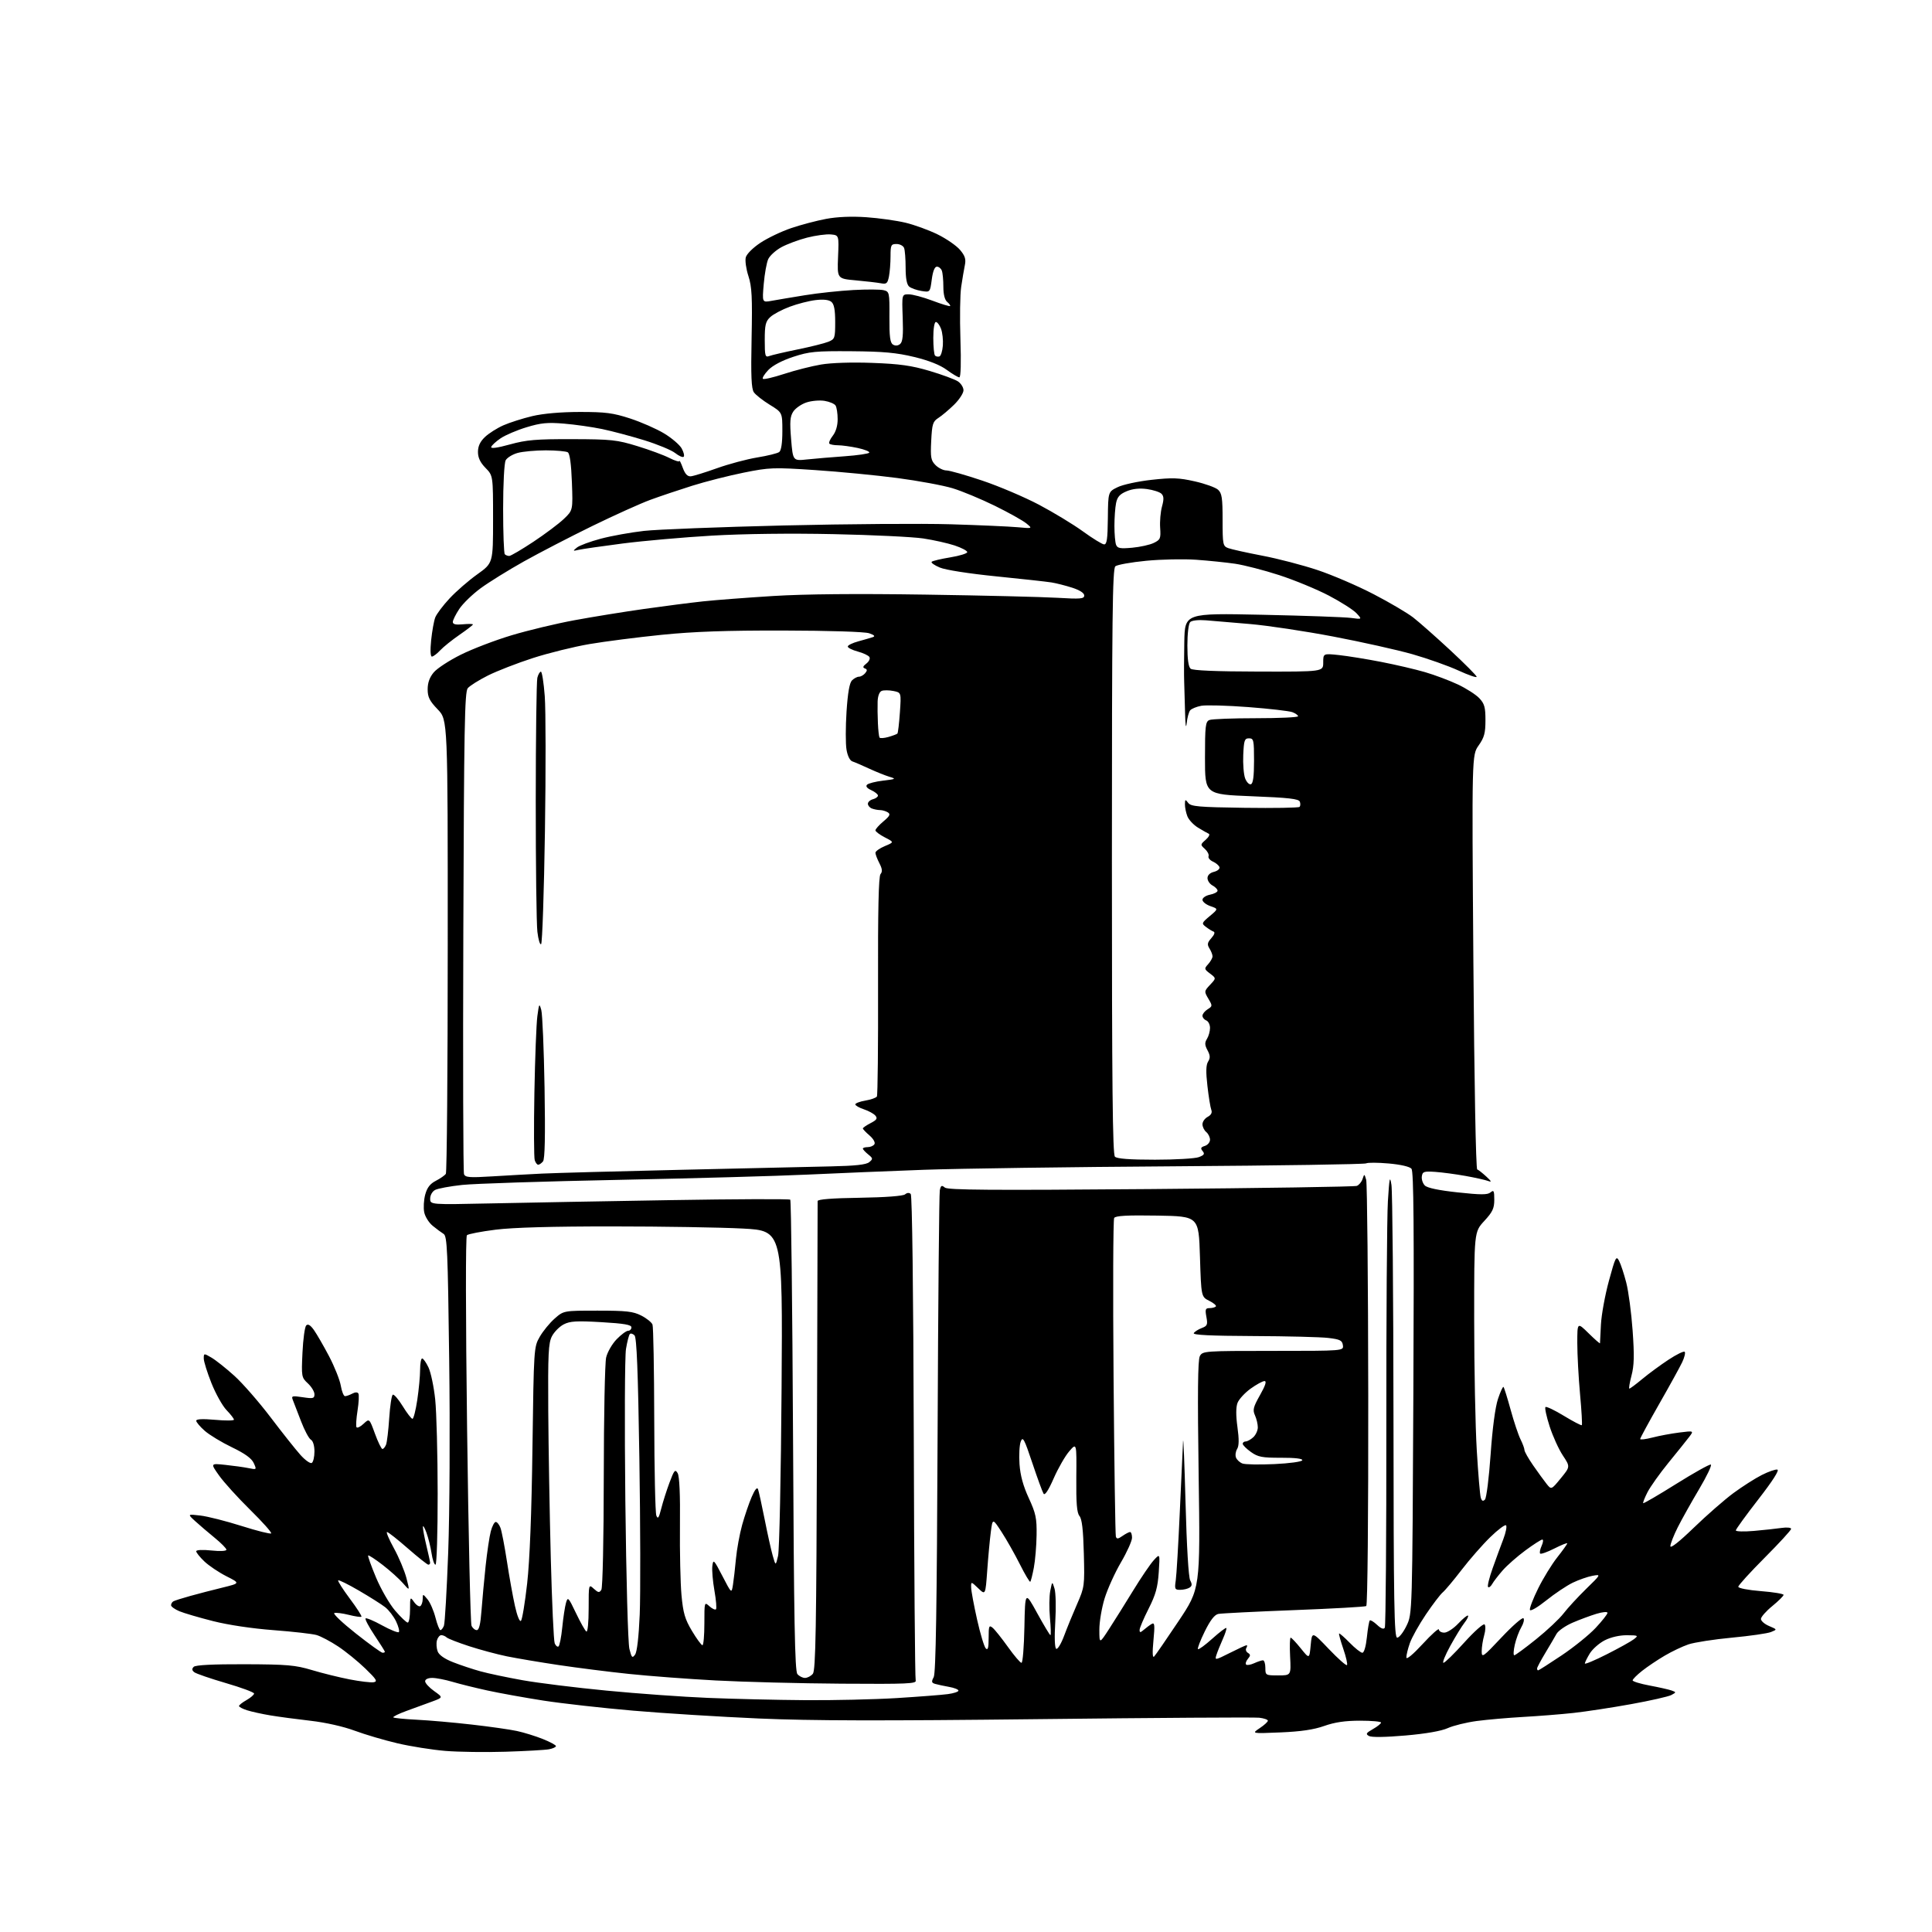 <?xml version="1.0" encoding="UTF-8" standalone="no"?>
<svg 
  version="1.1" 
  xmlns="http://www.w3.org/2000/svg" 
  xmlns:xlink="http://www.w3.org/1999/xlink" 
  xmlns:svg="http://www.w3.org/2000/svg"
  xmlns:rdf="http://www.w3.org/1999/02/22-rdf-syntax-ns#"
  xmlns:cc="http://creativecommons.org/ns#"
  xmlns:dc="http://purl.org/dc/elements/1.1/"
  viewBox="0 0 768 768"
  width="768"
  height="768"
>
<style>svg {background-color: white; }</style>"
<path stroke="none" fill="black" fill-rule="evenodd" d="M201.00,696.34C193.03,696.59 182.22,696.44 177.00,696.01C171.78,695.57 163.22,694.22 158.00,692.99C152.78,691.77 145.12,689.51 141.00,687.98C136.55,686.32 129.44,684.72 123.50,684.04C118.00,683.41 110.80,682.45 107.50,681.90C104.20,681.35 100.04,680.44 98.25,679.87C96.46,679.31 95.00,678.54 95.01,678.17C95.01,677.80 96.36,676.73 98.01,675.80C99.65,674.86 101.00,673.69 101.00,673.21C101.00,672.72 95.94,670.84 89.75,669.04C83.56,667.23 77.92,665.29 77.21,664.72C76.27,663.97 76.22,663.38 77.01,662.59C77.73,661.87 84.67,661.52 97.30,661.56C114.21,661.62 117.39,661.90 124.00,663.88C128.12,665.12 134.88,666.79 139.00,667.59C143.12,668.39 147.40,668.90 148.50,668.72C150.20,668.43 149.70,667.60 145.22,663.27C142.31,660.45 137.45,656.50 134.42,654.49C131.39,652.48 127.53,650.44 125.83,649.95C124.14,649.47 116.44,648.59 108.73,648.01C100.33,647.38 90.67,645.94 84.66,644.41C79.14,643.01 73.13,641.25 71.31,640.49C69.49,639.72 68.00,638.66 68.00,638.11C68.00,637.56 68.39,636.88 68.87,636.58C69.35,636.28 72.39,635.31 75.62,634.42C78.85,633.52 84.65,632.02 88.50,631.08C95.50,629.36 95.50,629.36 90.00,626.58C86.97,625.04 83.04,622.40 81.25,620.70C79.46,619.00 78.00,617.18 78.00,616.66C78.00,616.10 80.45,615.97 84.00,616.34C87.50,616.71 90.00,616.58 90.00,616.03C90.00,615.52 87.90,613.39 85.34,611.30C82.78,609.21 79.29,606.23 77.59,604.68C74.50,601.85 74.50,601.85 79.65,602.45C82.49,602.78 89.84,604.64 96.00,606.59C102.16,608.54 107.46,609.87 107.79,609.55C108.11,609.22 104.35,605.00 99.44,600.17C94.52,595.33 88.96,589.19 87.07,586.52C83.64,581.68 83.64,581.68 89.57,582.31C92.83,582.65 96.98,583.23 98.79,583.60C102.06,584.26 102.07,584.25 100.86,581.58C100.01,579.72 97.37,577.81 92.22,575.33C88.14,573.37 83.27,570.42 81.40,568.78C79.53,567.14 78.00,565.33 78.00,564.76C78.00,564.08 80.56,563.96 85.50,564.40C89.62,564.78 93.00,564.75 93.00,564.34C93.00,563.93 91.68,562.22 90.06,560.55C88.44,558.87 85.74,554.05 84.06,549.83C82.38,545.62 81.00,541.20 81.00,540.03C81.00,537.91 81.04,537.91 84.09,539.69C85.79,540.69 89.87,543.93 93.17,546.91C96.46,549.88 102.94,557.31 107.57,563.41C112.19,569.51 117.53,576.23 119.43,578.35C121.32,580.46 123.36,581.90 123.94,581.54C124.52,581.18 125.00,579.13 125.00,576.99C125.00,574.68 124.43,572.78 123.58,572.30C122.80,571.86 121.05,568.58 119.68,565.00C118.32,561.42 116.86,557.65 116.44,556.61C115.74,554.87 116.04,554.78 120.34,555.42C124.49,556.05 125.00,555.91 125.00,554.24C125.00,553.20 123.83,551.26 122.39,549.92C119.85,547.56 119.79,547.25 120.24,537.70C120.49,532.31 121.16,527.44 121.73,526.87C122.43,526.17 123.39,526.74 124.78,528.69C125.89,530.26 128.60,534.94 130.79,539.09C132.97,543.25 135.08,548.53 135.47,550.82C135.86,553.12 136.62,555.00 137.15,555.00C137.69,555.00 138.97,554.55 140.01,554.00C141.17,553.37 142.10,553.35 142.46,553.94C142.78,554.46 142.63,557.50 142.13,560.69C141.62,563.89 141.44,566.87 141.71,567.33C141.99,567.78 143.25,567.18 144.52,565.98C146.83,563.82 146.83,563.82 149.05,569.91C150.27,573.26 151.61,576.00 152.03,576.00C152.44,576.00 153.09,575.21 153.47,574.25C153.84,573.29 154.41,568.55 154.72,563.72C155.04,558.89 155.67,554.70 156.13,554.42C156.59,554.14 158.36,556.18 160.07,558.95C161.77,561.73 163.53,564.00 163.96,564.00C164.40,564.00 165.26,560.61 165.88,556.46C166.50,552.31 167.00,546.91 167.00,544.46C167.00,542.01 167.37,540.00 167.81,540.00C168.26,540.00 169.39,541.60 170.33,543.57C171.26,545.53 172.47,551.26 173.00,556.32C173.53,561.37 173.97,578.21 173.98,593.75C173.99,609.52 173.61,622.00 173.11,622.00C172.63,622.00 171.92,619.95 171.55,617.45C171.17,614.95 170.25,611.24 169.50,609.20C168.75,607.17 168.13,606.17 168.11,607.00C168.09,607.83 168.72,611.20 169.52,614.50C170.32,617.80 170.98,620.84 170.98,621.25C170.99,621.66 170.66,621.99 170.25,621.98C169.84,621.96 166.16,619.04 162.08,615.48C158.00,611.91 154.30,609.00 153.85,609.00C153.40,609.00 154.64,611.92 156.61,615.50C158.57,619.07 160.79,624.36 161.55,627.25C162.91,632.50 162.91,632.50 160.21,629.37C158.72,627.65 155.08,624.37 152.12,622.09C149.16,619.80 146.56,618.11 146.35,618.32C146.13,618.53 147.55,622.48 149.48,627.10C151.42,631.72 154.84,637.64 157.08,640.25C159.32,642.86 161.57,645.00 162.08,645.00C162.59,645.00 163.00,642.65 163.00,639.78C163.00,634.75 163.06,634.64 164.57,636.79C165.43,638.03 166.56,638.77 167.07,638.46C167.58,638.14 168.01,636.90 168.03,635.69C168.07,633.50 168.07,633.50 169.94,635.75C170.97,636.98 172.39,640.24 173.10,643.00C173.80,645.75 174.69,648.00 175.08,648.00C175.47,648.00 176.09,647.21 176.47,646.25C176.85,645.29 177.61,632.12 178.17,617.00C178.75,601.45 178.92,568.21 178.56,540.50C178.01,497.03 177.76,491.39 176.34,490.50C175.45,489.95 173.50,488.50 171.99,487.27C170.49,486.04 168.97,483.62 168.63,481.88C168.28,480.15 168.46,476.99 169.03,474.87C169.79,472.08 170.96,470.56 173.29,469.37C175.05,468.46 176.83,467.22 177.23,466.61C177.64,466.00 177.98,425.15 177.98,375.83C178.00,286.16 178.00,286.16 174.00,282.00C170.75,278.62 170.00,277.12 170.00,274.00C170.00,271.39 170.78,269.23 172.42,267.28C173.74,265.70 178.58,262.54 183.17,260.26C187.75,257.97 196.83,254.50 203.35,252.54C209.87,250.58 221.12,247.88 228.35,246.55C235.58,245.21 248.03,243.20 256.00,242.07C263.98,240.94 274.55,239.58 279.50,239.05C284.45,238.52 297.05,237.56 307.50,236.91C320.09,236.14 340.50,235.95 368.00,236.37C390.82,236.71 414.34,237.28 420.25,237.63C429.57,238.18 431.00,238.06 431.00,236.71C431.00,235.74 429.22,234.59 426.25,233.63C423.64,232.79 419.93,231.84 418.00,231.53C416.07,231.22 406.18,230.13 396.00,229.11C385.19,228.02 375.88,226.57 373.60,225.61C371.45,224.71 369.99,223.68 370.35,223.32C370.70,222.96 374.04,222.17 377.75,221.56C381.46,220.95 384.50,220.01 384.50,219.48C384.50,218.94 382.24,217.75 379.48,216.83C376.72,215.92 371.10,214.66 366.98,214.04C362.87,213.43 346.90,212.65 331.50,212.33C314.27,211.96 295.62,212.19 283.00,212.92C271.73,213.58 255.75,214.99 247.50,216.05C239.25,217.12 231.38,218.25 230.00,218.57C227.66,219.11 227.62,219.05 229.32,217.67C230.31,216.85 234.59,215.27 238.82,214.14C243.04,213.02 250.78,211.63 256.00,211.04C261.23,210.46 286.20,209.49 311.50,208.88C336.80,208.28 366.73,208.06 378.00,208.41C389.27,208.75 401.20,209.28 404.50,209.58C410.50,210.13 410.50,210.13 408.00,208.07C406.62,206.93 401.00,203.79 395.50,201.08C390.00,198.38 382.43,195.23 378.68,194.09C374.92,192.95 365.02,191.12 356.68,190.02C348.33,188.92 333.62,187.50 323.98,186.86C307.38,185.76 305.90,185.82 295.64,187.88C289.69,189.08 280.47,191.42 275.16,193.09C269.85,194.76 262.35,197.28 258.50,198.70C254.65,200.11 244.30,204.78 235.50,209.07C226.70,213.37 214.43,219.72 208.23,223.19C202.04,226.66 194.31,231.45 191.06,233.84C187.81,236.23 183.99,239.93 182.57,242.07C181.16,244.21 180.00,246.54 180.00,247.25C180.00,248.17 181.19,248.44 184.00,248.17C186.20,247.96 188.00,247.99 188.00,248.23C188.00,248.47 185.60,250.32 182.67,252.34C179.74,254.36 176.28,257.13 175.00,258.50C173.71,259.88 172.22,261.00 171.69,261.00C171.10,261.00 170.98,258.46 171.39,254.49C171.76,250.91 172.49,246.85 173.01,245.46C173.54,244.08 176.12,240.65 178.74,237.85C181.36,235.04 186.31,230.74 189.75,228.29C196.00,223.82 196.00,223.82 196.00,206.45C196.00,189.07 196.00,189.07 193.00,186.00C190.90,183.85 190.00,181.95 190.00,179.65C190.00,177.38 190.84,175.57 192.75,173.74C194.26,172.29 197.57,170.19 200.10,169.07C202.62,167.96 207.80,166.31 211.60,165.41C215.96,164.38 222.91,163.77 230.50,163.76C240.74,163.76 243.67,164.14 250.50,166.36C254.90,167.80 260.97,170.47 263.99,172.29C267.02,174.12 270.16,176.80 270.97,178.25C271.78,179.70 272.14,181.19 271.78,181.56C271.41,181.93 269.88,181.27 268.39,180.09C266.90,178.92 261.36,176.63 256.09,175.00C250.81,173.37 243.27,171.37 239.33,170.55C235.38,169.73 228.57,168.76 224.20,168.40C217.65,167.85 215.02,168.10 209.31,169.84C205.50,170.99 200.87,172.97 199.02,174.22C197.17,175.47 195.48,177.02 195.27,177.66C195.02,178.42 197.60,178.08 202.70,176.67C209.31,174.85 213.09,174.53 227.50,174.57C243.06,174.61 245.25,174.85 253.32,177.33C258.17,178.81 263.91,180.93 266.07,182.04C268.23,183.14 270.03,183.69 270.08,183.27C270.12,182.85 270.73,184.07 271.43,186.00C272.33,188.44 273.29,189.45 274.61,189.34C275.65,189.25 280.32,187.80 285.00,186.13C289.68,184.45 296.88,182.53 301.00,181.85C305.12,181.18 309.06,180.21 309.75,179.69C310.55,179.09 311.00,176.11 311.00,171.37C311.00,163.98 311.00,163.98 305.99,160.90C303.24,159.21 300.40,156.98 299.68,155.95C298.68,154.52 298.46,149.52 298.77,134.44C299.10,118.11 298.88,113.94 297.51,109.74C296.60,106.97 296.13,103.64 296.45,102.34C296.79,100.99 299.26,98.52 302.27,96.52C305.15,94.61 310.65,91.98 314.50,90.68C318.35,89.37 324.60,87.72 328.40,87.01C332.85,86.18 338.52,85.94 344.40,86.35C349.40,86.70 356.40,87.68 359.95,88.53C363.49,89.37 369.25,91.48 372.74,93.19C376.23,94.91 380.23,97.68 381.63,99.34C383.63,101.71 384.04,103.02 383.54,105.43C383.19,107.12 382.54,110.97 382.09,114.00C381.63,117.03 381.50,126.36 381.78,134.75C382.10,144.12 381.93,150.00 381.35,150.00C380.82,150.00 378.57,148.66 376.35,147.03C373.70,145.08 369.24,143.31 363.40,141.90C356.37,140.20 351.14,139.72 338.50,139.62C324.22,139.51 321.73,139.75 315.35,141.84C310.90,143.30 307.14,145.28 305.42,147.08C303.89,148.68 302.92,150.26 303.26,150.59C303.60,150.93 307.39,150.05 311.69,148.64C315.98,147.23 322.59,145.55 326.37,144.91C330.52,144.21 338.65,143.95 346.87,144.26C357.70,144.66 362.35,145.32 369.50,147.44C374.45,148.91 379.51,150.78 380.75,151.58C381.99,152.39 383.00,153.99 383.00,155.14C383.00,156.29 381.31,158.88 379.25,160.89C377.19,162.91 374.39,165.26 373.03,166.13C370.82,167.54 370.51,168.53 370.17,175.25C369.84,181.88 370.05,183.05 371.90,184.90C373.05,186.05 375.01,187.01 376.25,187.01C377.49,187.02 383.90,188.84 390.50,191.06C397.10,193.28 407.23,197.59 413.00,200.63C418.77,203.68 426.64,208.45 430.47,211.23C434.31,214.02 438.09,216.34 438.86,216.40C439.99,216.48 440.30,214.38 440.39,206.00C440.50,195.50 440.50,195.50 444.27,193.66C446.34,192.64 452.42,191.33 457.77,190.74C466.01,189.83 468.64,189.92 474.94,191.35C479.03,192.27 483.19,193.77 484.19,194.67C485.72,196.05 486.00,197.94 486.00,206.68C486.00,216.51 486.12,217.09 488.25,217.89C489.49,218.35 495.57,219.70 501.77,220.89C507.98,222.07 517.88,224.65 523.77,226.62C529.67,228.59 539.67,232.89 546.00,236.18C552.33,239.46 559.42,243.64 561.77,245.46C564.11,247.28 570.75,253.14 576.52,258.49C582.28,263.84 587.00,268.59 587.00,269.04C587.00,269.50 583.74,268.37 579.75,266.54C575.76,264.71 567.55,261.80 561.50,260.07C555.45,258.35 541.27,255.18 530.00,253.04C518.73,250.89 503.88,248.66 497.00,248.07C490.12,247.47 482.19,246.81 479.37,246.58C476.37,246.34 473.77,246.63 473.12,247.28C472.48,247.92 472.00,251.89 472.00,256.58C472.00,262.06 472.43,265.11 473.30,265.83C474.15,266.54 483.48,266.93 500.30,266.96C526.00,267.02 526.00,267.02 526.00,263.38C526.00,259.74 526.00,259.74 532.25,260.40C535.69,260.77 543.23,261.99 549.00,263.11C554.77,264.23 562.64,266.06 566.49,267.19C570.33,268.31 576.20,270.52 579.54,272.09C582.88,273.67 586.72,276.13 588.06,277.56C590.10,279.74 590.50,281.16 590.49,286.33C590.49,291.42 590.01,293.17 587.78,296.33C585.08,300.17 585.08,300.17 585.69,382.33C586.05,430.62 586.68,464.65 587.22,464.86C587.72,465.05 589.34,466.33 590.82,467.69C592.94,469.66 593.08,470.02 591.50,469.44C590.40,469.03 586.35,468.13 582.50,467.44C578.65,466.75 573.25,466.03 570.50,465.84C566.04,465.54 565.47,465.73 565.20,467.63C565.03,468.79 565.57,470.43 566.39,471.25C567.37,472.23 571.91,473.18 579.45,473.99C588.66,474.99 591.31,474.99 592.50,474.00C593.79,472.93 594.00,473.33 594.00,476.90C594.00,480.35 593.33,481.78 590.00,485.38C586.00,489.72 586.00,489.72 586.01,524.61C586.01,543.80 586.48,567.15 587.04,576.50C587.60,585.85 588.31,594.33 588.63,595.35C589.04,596.68 589.50,596.90 590.29,596.11C590.88,595.52 591.90,587.46 592.54,578.21C593.26,567.84 594.38,559.37 595.46,556.13C596.42,553.24 597.41,551.08 597.67,551.34C597.93,551.59 599.20,555.68 600.51,560.43C601.81,565.17 603.58,570.46 604.44,572.18C605.30,573.90 606.00,575.81 606.00,576.42C606.00,577.03 607.55,579.77 609.45,582.51C611.35,585.26 613.76,588.56 614.79,589.86C616.68,592.23 616.68,592.23 620.45,587.63C624.21,583.04 624.21,583.04 621.24,578.55C619.61,576.09 617.25,570.89 616.00,567.00C614.75,563.12 614.00,559.66 614.34,559.33C614.67,558.99 617.98,560.56 621.68,562.82C625.38,565.07 628.59,566.74 628.80,566.53C629.01,566.32 628.70,560.75 628.09,554.15C627.49,547.55 627.00,538.43 627.00,533.87C627.00,525.58 627.00,525.58 631.50,530.00C633.97,532.43 636.01,534.21 636.02,533.96C636.03,533.71 636.20,530.35 636.40,526.50C636.60,522.65 638.02,514.85 639.56,509.18C642.14,499.70 642.47,499.04 643.60,501.20C644.28,502.49 645.56,506.37 646.45,509.82C647.35,513.27 648.49,521.84 648.99,528.88C649.70,538.85 649.61,542.81 648.54,546.84C647.79,549.68 647.42,552.00 647.70,552.00C647.99,552.00 650.31,550.27 652.86,548.15C655.41,546.03 660.09,542.59 663.27,540.50C666.44,538.41 669.33,537.00 669.69,537.36C670.06,537.73 669.60,539.61 668.68,541.54C667.76,543.47 663.63,550.97 659.50,558.19C655.38,565.42 652.00,571.64 652.00,572.02C652.00,572.40 654.20,572.14 656.89,571.44C659.57,570.74 664.38,569.85 667.57,569.45C673.37,568.72 673.37,568.72 671.43,571.26C670.37,572.65 666.68,577.26 663.22,581.49C659.77,585.72 656.03,590.99 654.90,593.19C653.78,595.39 653.01,597.35 653.20,597.54C653.39,597.72 659.30,594.28 666.33,589.87C673.36,585.47 679.55,582.02 680.07,582.19C680.60,582.37 678.53,586.72 675.47,591.88C672.41,597.03 668.58,603.87 666.95,607.09C665.33,610.31 664.00,613.70 664.00,614.62C664.00,615.66 667.52,612.89 673.32,607.28C678.45,602.32 685.54,596.13 689.07,593.52C692.61,590.92 697.67,587.68 700.33,586.34C702.99,584.99 705.78,584.02 706.53,584.19C707.41,584.39 704.66,588.68 698.98,596.00C694.06,602.33 690.04,607.88 690.02,608.35C690.01,608.82 693.26,608.91 697.25,608.56C701.24,608.21 706.19,607.67 708.25,607.37C710.31,607.07 712.00,607.24 712.00,607.75C712.00,608.26 707.27,613.41 701.50,619.20C695.73,624.99 691.00,630.19 691.00,630.76C691.00,631.34 694.94,632.10 700.00,632.50C704.95,632.89 709.00,633.56 709.00,633.99C709.00,634.41 706.97,636.42 704.50,638.45C702.02,640.47 700.00,642.78 700.00,643.56C700.00,644.35 701.46,645.62 703.25,646.37C706.50,647.75 706.50,647.75 703.99,648.76C702.60,649.32 695.63,650.32 688.49,650.99C681.34,651.66 673.56,652.87 671.20,653.66C668.83,654.46 664.55,656.49 661.70,658.18C658.84,659.86 654.81,662.57 652.75,664.20C650.69,665.83 649.00,667.53 649.00,667.97C649.00,668.41 652.04,669.34 655.75,670.03C659.46,670.72 663.38,671.61 664.46,671.99C666.39,672.69 666.39,672.72 664.36,673.81C663.23,674.41 656.05,676.04 648.40,677.42C640.76,678.80 630.45,680.38 625.50,680.92C620.55,681.46 611.55,682.17 605.50,682.51C599.45,682.85 591.12,683.58 587.00,684.13C582.88,684.69 577.70,685.96 575.50,686.96C572.96,688.11 566.80,689.19 558.67,689.89C550.75,690.58 545.21,690.66 544.19,690.09C542.79,689.30 543.03,688.89 545.77,687.33C547.54,686.33 548.99,685.16 548.99,684.75C549.00,684.34 545.25,684.00 540.66,684.00C534.74,684.00 530.59,684.61 526.41,686.09C522.24,687.57 517.11,688.32 509.00,688.66C497.50,689.14 497.50,689.14 500.75,686.97C502.54,685.78 504.00,684.45 504.00,684.01C504.00,683.58 502.46,683.04 500.58,682.82C498.70,682.60 459.44,682.85 413.33,683.38C350.20,684.10 322.62,684.04 301.64,683.13C286.32,682.46 263.82,681.06 251.64,680.01C239.46,678.96 223.43,677.16 216.00,676.01C208.57,674.85 198.59,673.05 193.82,672.01C189.05,670.97 182.78,669.42 179.89,668.56C177.00,667.70 173.37,667.00 171.82,667.00C170.13,667.00 169.00,667.54 169.00,668.34C169.00,669.08 170.61,670.83 172.58,672.23C176.16,674.77 176.16,674.77 171.83,676.37C169.45,677.24 164.88,678.91 161.68,680.08C158.48,681.24 156.08,682.42 156.36,682.69C156.63,682.96 160.82,683.38 165.67,683.62C170.53,683.86 180.35,684.72 187.50,685.54C194.65,686.35 202.75,687.50 205.50,688.10C208.25,688.69 212.86,690.12 215.75,691.27C218.64,692.42 221.00,693.70 221.00,694.10C221.00,694.51 219.76,695.08 218.25,695.36C216.74,695.65 208.97,696.09 201.00,696.34zM320.02,675.84C331.30,675.93 347.73,675.55 356.52,675.01C365.31,674.46 374.41,673.76 376.75,673.44C379.09,673.13 381.00,672.51 381.00,672.05C381.00,671.59 379.31,670.92 377.25,670.56C375.19,670.19 372.71,669.66 371.75,669.38C370.29,668.95 370.19,668.51 371.16,666.70C372.01,665.12 372.42,639.05 372.71,570.02C372.92,518.03 373.32,474.45 373.59,473.16C374.00,471.20 374.33,471.03 375.59,472.08C376.79,473.07 393.78,473.19 457.45,472.67C501.65,472.31 538.51,471.74 539.36,471.41C540.22,471.08 541.25,469.84 541.64,468.66C542.34,466.55 542.37,466.55 543.08,469.00C543.47,470.38 543.85,508.94 543.90,554.69C543.96,602.58 543.62,638.12 543.11,638.43C542.62,638.74 529.68,639.47 514.36,640.05C499.04,640.64 485.51,641.32 484.31,641.56C482.80,641.87 481.13,644.02 478.91,648.52C477.15,652.11 475.93,655.27 476.21,655.55C476.49,655.83 479.05,653.96 481.90,651.40C484.75,648.84 487.26,646.93 487.48,647.15C487.70,647.37 487.06,649.39 486.05,651.63C485.05,653.88 483.91,656.71 483.53,657.92C482.85,660.03 483.05,660.00 488.89,657.06C492.22,655.38 495.21,654.00 495.53,654.00C495.85,654.00 495.81,654.50 495.43,655.11C495.05,655.72 495.33,656.59 496.06,657.04C497.14,657.71 497.14,658.13 496.04,659.45C495.31,660.33 495.00,661.34 495.35,661.69C495.70,662.04 497.14,661.80 498.54,661.16C499.95,660.52 501.52,660.00 502.05,660.00C502.57,660.00 503.00,661.35 503.00,663.00C503.00,665.94 503.10,666.00 508.11,666.00C513.22,666.00 513.22,666.00 512.84,658.50C512.63,654.38 512.73,651.00 513.06,651.00C513.39,651.00 515.20,652.91 517.08,655.25C520.50,659.50 520.50,659.50 521.02,654.00C521.54,648.50 521.54,648.50 528.20,655.48C531.87,659.33 535.12,662.21 535.44,661.90C535.75,661.58 535.10,658.71 534.00,655.50C532.90,652.29 532.14,649.53 532.31,649.35C532.49,649.18 534.38,650.83 536.52,653.02C538.66,655.21 540.93,657.00 541.56,657.00C542.24,657.00 542.98,654.46 543.36,650.83C543.71,647.44 544.23,644.44 544.51,644.16C544.78,643.88 546.08,644.67 547.40,645.90C548.99,647.40 550.02,647.78 550.48,647.04C550.85,646.43 551.13,610.51 551.09,567.21C551.05,523.92 551.33,483.55 551.71,477.50C552.30,468.06 552.50,467.14 553.12,471.00C553.52,473.48 553.89,514.99 553.93,563.25C553.99,638.08 554.21,651.00 555.41,651.00C556.19,651.00 557.86,648.86 559.12,646.25C561.42,641.50 561.42,641.50 561.83,553.75C562.14,488.00 561.96,465.65 561.09,464.60C560.38,463.75 556.82,462.93 552.02,462.50C547.68,462.12 543.65,462.10 543.06,462.46C542.48,462.82 508.25,463.34 467.01,463.62C425.77,463.89 380.88,464.52 367.26,465.01C353.64,465.51 332.82,466.37 321.00,466.92C309.18,467.48 275.43,468.42 246.00,469.01C216.57,469.60 188.54,470.51 183.70,471.03C178.86,471.55 174.02,472.45 172.95,473.03C171.84,473.62 171.00,475.11 171.00,476.48C171.00,478.89 171.00,478.89 195.25,478.37C208.59,478.08 240.65,477.50 266.50,477.07C292.35,476.64 313.79,476.56 314.14,476.89C314.49,477.23 314.98,519.45 315.24,570.71C315.60,644.28 315.96,664.25 316.97,665.46C317.67,666.31 319.03,667.00 320.00,667.00C320.97,667.00 322.37,666.26 323.12,665.36C324.24,664.01 324.53,647.46 324.76,571.11C324.92,520.17 325.03,478.02 325.02,477.44C325.01,476.75 330.77,476.29 341.73,476.13C351.96,475.97 358.96,475.44 359.77,474.78C360.59,474.09 361.44,474.04 362.03,474.63C362.60,475.20 363.07,512.97 363.24,571.04C363.38,623.54 363.73,667.17 364.00,668.00C364.44,669.31 360.78,669.47 334.50,669.29C318.00,669.18 295.50,668.60 284.50,668.01C273.50,667.42 257.98,666.25 250.00,665.41C242.03,664.58 229.43,662.98 222.00,661.87C214.57,660.76 205.35,659.20 201.50,658.42C197.65,657.63 190.90,655.82 186.50,654.39C182.10,652.96 178.07,651.39 177.55,650.90C177.03,650.40 176.07,650.00 175.42,650.00C174.77,650.00 173.99,650.95 173.68,652.11C173.38,653.27 173.51,655.22 173.98,656.46C174.53,657.91 176.73,659.44 180.17,660.78C183.10,661.93 187.97,663.55 191.00,664.38C194.03,665.22 201.52,666.80 207.66,667.90C213.80,669.00 228.87,670.87 241.16,672.05C253.45,673.24 271.60,674.54 281.50,674.94C291.40,675.35 308.73,675.76 320.02,675.84zM611.43,664.00C611.67,664.00 615.86,661.33 620.73,658.07C625.60,654.81 631.71,649.88 634.29,647.12C636.88,644.35 639.00,641.66 639.00,641.14C639.00,640.60 637.13,640.76 634.66,641.50C632.27,642.22 627.99,643.81 625.15,645.03C622.31,646.25 619.43,648.26 618.74,649.49C618.06,650.73 616.04,654.16 614.26,657.12C612.48,660.08 611.01,662.84 611.01,663.25C611.00,663.66 611.20,664.00 611.43,664.00zM638.75,657.59C643.56,655.16 648.40,652.47 649.50,651.61C651.39,650.15 651.23,650.06 646.71,650.03C643.81,650.01 640.35,650.80 637.92,652.04C635.72,653.16 633.04,655.53 631.96,657.29C630.89,659.06 630.01,660.84 630.00,661.26C630.00,661.68 633.94,660.03 638.75,657.59zM406.06,661.00C406.55,661.00 407.07,654.59 407.22,646.75C407.50,632.50 407.50,632.50 412.30,641.25C414.94,646.06 417.31,650.00 417.56,650.00C417.81,650.00 417.73,646.90 417.37,643.12C417.02,639.33 417.08,634.49 417.50,632.37C418.27,628.50 418.27,628.50 419.19,631.50C419.69,633.15 419.83,639.07 419.49,644.65C419.11,650.92 419.26,655.04 419.86,655.42C420.40,655.75 421.82,653.43 423.00,650.26C424.18,647.09 426.51,641.40 428.17,637.62C431.11,630.91 431.18,630.39 430.84,617.52C430.60,608.15 430.10,603.82 429.11,602.64C428.07,601.38 427.76,597.62 427.85,587.23C427.98,573.50 427.98,573.50 425.04,576.91C423.42,578.78 420.64,583.62 418.86,587.67C416.75,592.48 415.35,594.58 414.83,593.76C414.39,593.07 412.38,587.57 410.36,581.54C407.14,571.90 406.58,570.88 405.76,573.04C405.24,574.39 405.02,578.42 405.27,582.00C405.58,586.49 406.72,590.67 408.95,595.50C411.76,601.60 412.16,603.50 412.06,610.24C412.00,614.50 411.51,620.31 410.97,623.16C410.43,626.02 409.79,628.54 409.56,628.78C409.32,629.01 407.46,625.90 405.43,621.85C403.40,617.81 400.12,612.02 398.16,609.00C394.58,603.50 394.58,603.50 393.86,609.00C393.47,612.02 392.82,618.91 392.44,624.31C391.73,634.12 391.73,634.12 388.87,631.37C386.00,628.63 386.00,628.63 386.05,631.06C386.07,632.40 387.14,638.14 388.41,643.81C389.68,649.48 391.24,654.64 391.86,655.26C392.71,656.11 393.00,655.06 393.00,651.08C393.00,646.33 393.17,645.90 394.59,647.07C395.47,647.80 398.20,651.23 400.68,654.70C403.15,658.16 405.57,661.00 406.06,661.00zM573.80,661.00C574.34,661.00 578.05,657.38 582.04,652.95C586.04,648.52 589.68,645.28 590.14,645.74C590.60,646.20 590.54,648.13 589.99,650.03C589.45,651.93 589.00,654.79 589.00,656.38C589.00,659.12 589.45,658.80 596.89,650.89C601.23,646.28 605.15,642.85 605.59,643.28C606.03,643.71 605.65,645.32 604.74,646.86C603.83,648.40 602.66,651.54 602.15,653.83C601.63,656.12 601.54,658.00 601.95,658.00C602.36,658.00 606.27,655.12 610.65,651.60C615.02,648.09 619.93,643.47 621.54,641.36C623.16,639.24 627.19,634.87 630.49,631.64C636.50,625.78 636.50,625.78 633.02,626.41C631.11,626.76 627.57,628.00 625.16,629.16C622.75,630.33 618.02,633.50 614.65,636.20C611.25,638.93 608.37,640.61 608.16,639.97C607.95,639.35 609.42,635.52 611.42,631.47C613.42,627.42 616.84,621.85 619.03,619.08C621.21,616.32 623.00,613.81 623.00,613.51C623.00,613.21 620.71,614.13 617.90,615.55C615.10,616.97 612.55,617.88 612.24,617.57C611.93,617.26 612.19,615.88 612.82,614.50C613.44,613.13 613.57,612.00 613.09,612.00C612.61,612.00 609.58,613.94 606.36,616.32C603.14,618.70 599.07,622.27 597.33,624.26C595.59,626.25 593.71,628.69 593.16,629.68C592.60,630.67 591.87,631.20 591.53,630.86C591.18,630.52 592.01,627.15 593.36,623.37C594.70,619.59 596.62,614.38 597.61,611.79C598.60,609.19 599.08,606.74 598.68,606.34C598.28,605.94 595.44,608.07 592.38,611.06C589.31,614.05 584.21,619.88 581.03,624.02C577.86,628.15 574.47,632.19 573.51,632.99C572.55,633.79 569.54,637.74 566.82,641.76C564.10,645.79 561.23,650.92 560.44,653.17C559.65,655.41 559.02,657.98 559.05,658.88C559.07,659.85 561.67,657.70 565.54,653.50C569.08,649.65 571.99,647.06 571.99,647.75C572.00,648.44 572.96,649.00 574.13,649.00C575.30,649.00 577.80,647.37 579.68,645.38C581.56,643.39 583.30,641.97 583.56,642.23C583.82,642.48 583.17,643.79 582.12,645.12C581.07,646.46 578.55,650.57 576.51,654.27C574.48,657.97 573.26,661.00 573.80,661.00zM252.45,657.74C253.23,656.67 253.92,650.69 254.30,641.77C254.63,633.92 254.57,606.02 254.16,579.76C253.62,544.96 253.10,531.70 252.23,530.83C251.57,530.17 250.74,529.93 250.37,530.30C250.01,530.66 249.32,533.33 248.84,536.23C248.36,539.13 248.25,566.25 248.58,596.50C248.93,627.64 249.63,653.22 250.20,655.47C251.08,658.98 251.35,659.25 252.45,657.74zM458.78,658.50C459.32,657.95 463.67,651.65 468.44,644.50C477.13,631.50 477.13,631.50 476.48,586.34C476.01,553.82 476.15,540.60 476.95,539.09C478.05,537.05 478.69,537.00 506.10,537.00C534.14,537.00 534.14,537.00 533.82,534.75C533.55,532.83 532.71,532.41 528.00,531.85C524.98,531.49 511.56,531.15 498.19,531.10C481.32,531.03 474.08,530.68 474.54,529.94C474.90,529.35 476.32,528.45 477.71,527.92C479.93,527.08 480.14,526.57 479.56,523.48C479.01,520.51 479.18,520.00 480.79,520.00C481.82,520.00 482.95,519.71 483.31,519.36C483.66,519.01 482.50,518.00 480.72,517.11C477.50,515.50 477.50,515.50 477.00,499.50C476.50,483.50 476.50,483.50 460.07,483.22C448.06,483.02 443.45,483.27 442.90,484.16C442.49,484.82 442.38,513.30 442.66,547.43C442.93,581.57 443.35,610.09 443.57,610.81C443.90,611.85 444.45,611.80 446.21,610.56C447.44,609.70 448.79,609.00 449.22,609.00C449.65,609.00 450.00,610.02 450.00,611.27C450.00,612.52 448.03,616.91 445.61,621.04C443.20,625.16 440.27,631.61 439.11,635.37C437.95,639.13 437.00,644.75 437.01,647.86C437.02,653.50 437.02,653.50 440.91,647.50C443.05,644.20 447.36,637.31 450.49,632.20C453.62,627.08 457.30,621.68 458.65,620.20C461.12,617.50 461.12,617.50 460.62,625.00C460.22,630.98 459.41,633.91 456.58,639.50C454.63,643.35 453.02,647.13 453.01,647.90C453.00,649.07 453.29,649.06 454.75,647.81C455.71,646.98 457.11,645.95 457.86,645.52C458.99,644.88 459.10,646.03 458.51,652.12C458.05,656.94 458.14,659.15 458.78,658.50zM152.08,657.00C152.59,657.00 153.00,656.83 153.00,656.61C153.00,656.40 151.15,653.45 148.88,650.06C146.62,646.67 145.02,643.65 145.32,643.35C145.62,643.04 148.58,644.28 151.89,646.11C155.21,647.93 158.20,649.13 158.54,648.79C158.89,648.44 158.40,646.54 157.46,644.55C156.51,642.56 154.56,640.02 153.12,638.89C151.68,637.76 146.99,634.80 142.70,632.30C138.42,629.80 134.70,627.97 134.44,628.22C134.19,628.48 136.26,631.73 139.04,635.46C141.83,639.18 143.91,642.42 143.67,642.66C143.44,642.90 141.19,642.57 138.68,641.94C136.17,641.31 133.57,640.98 132.90,641.20C132.22,641.43 136.06,645.07 141.41,649.30C146.77,653.54 151.57,657.00 152.08,657.00zM222.00,654.50C222.44,654.23 223.12,650.82 223.51,646.91C223.90,643.01 224.57,638.62 224.99,637.16C225.71,634.66 225.94,634.90 228.97,641.25C230.74,644.96 232.60,648.25 233.09,648.56C233.61,648.88 234.00,644.96 234.00,639.40C234.00,629.69 234.00,629.69 236.06,631.56C237.82,633.15 238.26,633.21 239.05,631.96C239.57,631.13 239.99,611.81 240.01,587.00C240.03,563.08 240.45,541.76 240.95,539.63C241.44,537.50 243.32,534.24 245.12,532.38C246.92,530.52 248.98,529.00 249.70,529.00C250.41,529.00 251.00,528.39 251.00,527.64C251.00,526.61 248.11,526.11 239.06,525.58C229.18,525.01 226.60,525.16 224.08,526.46C222.40,527.33 220.30,529.45 219.40,531.19C218.00,533.90 217.80,538.08 217.94,560.92C218.04,575.54 218.49,601.90 218.95,619.50C219.41,637.10 220.11,652.28 220.50,653.24C220.89,654.20 221.57,654.77 222.00,654.50zM279.23,654.00C279.66,654.00 280.00,650.11 280.00,645.35C280.00,636.74 280.01,636.70 282.01,638.51C283.11,639.50 284.28,640.05 284.61,639.72C284.94,639.40 284.66,636.06 284.00,632.31C283.34,628.57 282.96,624.15 283.17,622.50C283.52,619.69 283.77,619.93 287.17,626.50C290.80,633.50 290.80,633.50 291.36,630.00C291.67,628.08 292.20,623.42 292.55,619.66C292.90,615.89 294.01,609.82 295.02,606.16C296.04,602.50 297.75,597.48 298.83,595.00C300.11,592.05 300.97,591.02 301.33,592.00C301.64,592.83 302.81,598.18 303.95,603.91C305.08,609.63 306.53,616.15 307.17,618.41C308.34,622.50 308.34,622.50 309.29,618.50C309.82,616.30 310.45,586.31 310.69,551.86C311.13,489.22 311.13,489.22 295.32,488.37C286.62,487.91 263.30,487.52 243.50,487.52C219.51,487.51 204.00,487.94 197.00,488.82C191.22,489.55 186.09,490.54 185.60,491.02C185.07,491.54 185.10,522.98 185.68,568.20C186.22,610.17 187.01,645.29 187.44,646.25C187.87,647.21 188.80,648.00 189.52,648.00C190.44,648.00 191.00,645.67 191.40,640.25C191.72,635.99 192.46,628.00 193.04,622.50C193.63,617.00 194.55,610.81 195.09,608.75C195.63,606.69 196.52,605.00 197.06,605.00C197.61,605.00 198.45,606.05 198.94,607.33C199.43,608.62 200.58,614.58 201.50,620.58C202.42,626.59 203.85,634.58 204.69,638.35C205.57,642.33 206.58,644.82 207.09,644.31C207.58,643.82 208.69,637.14 209.55,629.46C210.58,620.28 211.31,601.79 211.66,575.50C212.20,535.78 212.22,535.47 214.56,531.39C215.86,529.13 218.53,525.86 220.50,524.14C224.07,521.00 224.07,521.00 237.57,521.00C249.01,521.00 251.67,521.30 254.92,522.96C257.03,524.03 259.03,525.65 259.38,526.54C259.72,527.43 260.03,544.44 260.07,564.33C260.11,584.22 260.48,601.38 260.90,602.45C261.51,604.00 261.90,603.46 262.85,599.69C263.50,597.11 264.98,592.45 266.14,589.35C268.00,584.37 268.39,583.93 269.37,585.60C270.10,586.85 270.42,594.02 270.29,606.48C270.19,616.92 270.47,629.34 270.90,634.07C271.57,641.25 272.26,643.62 275.08,648.34C276.94,651.45 278.81,654.00 279.23,654.00zM469.16,631.98C467.03,632.00 466.87,631.67 467.38,628.25C467.68,626.19 468.41,613.92 468.99,601.00C469.58,588.08 470.16,575.48 470.28,573.00C470.40,570.52 470.84,581.48 471.27,597.34C471.73,614.71 472.46,627.00 473.12,628.22C473.95,629.77 473.88,630.46 472.85,631.11C472.11,631.58 470.45,631.98 469.16,631.98zM506.59,582.00C512.59,581.72 517.49,581.05 517.68,580.48C517.89,579.83 514.80,579.46 509.26,579.48C501.68,579.50 500.06,579.19 497.25,577.18C495.46,575.91 494.00,574.44 494.00,573.93C494.00,573.42 494.53,573.00 495.17,573.00C495.82,573.00 497.17,572.26 498.17,571.35C499.18,570.43 500.00,568.66 500.00,567.39C500.00,566.13 499.49,563.98 498.87,562.61C497.90,560.48 498.18,559.34 500.88,554.56C503.03,550.75 503.59,549.00 502.66,549.00C501.91,549.00 499.42,550.37 497.11,552.03C494.81,553.70 492.48,556.24 491.93,557.68C491.28,559.40 491.27,562.70 491.90,567.27C492.58,572.14 492.54,574.76 491.78,575.99C491.18,576.95 490.97,578.48 491.32,579.39C491.67,580.30 492.83,581.37 493.90,581.77C494.97,582.17 500.68,582.27 506.59,582.00zM195.77,467.62C201.67,467.26 210.55,466.76 215.50,466.52C220.45,466.28 245.20,465.60 270.50,465.02C295.80,464.43 322.65,463.82 330.18,463.66C340.03,463.45 344.32,462.98 345.53,461.98C347.08,460.69 347.05,460.46 345.10,458.88C343.95,457.95 343.00,456.91 343.00,456.59C343.00,456.27 343.87,456.00 344.94,456.00C346.01,456.00 347.21,455.48 347.60,454.84C348.01,454.17 347.19,452.70 345.66,451.38C344.20,450.13 343.00,448.86 343.00,448.57C343.00,448.29 344.38,447.34 346.07,446.46C348.52,445.20 348.91,444.59 347.99,443.49C347.36,442.73 345.30,441.59 343.42,440.97C341.54,440.35 340.00,439.47 340.00,439.01C340.00,438.55 341.80,437.87 343.99,437.50C346.19,437.13 348.25,436.40 348.58,435.88C348.90,435.36 349.11,415.55 349.04,391.86C348.96,361.81 349.25,348.40 350.02,347.47C350.84,346.49 350.72,345.36 349.56,343.12C348.70,341.46 348.00,339.60 348.00,339.00C348.00,338.39 349.68,337.20 351.73,336.34C355.46,334.78 355.46,334.78 351.73,332.87C349.68,331.81 348.00,330.55 348.00,330.07C348.00,329.58 349.43,327.98 351.18,326.51C353.72,324.37 354.07,323.66 352.93,322.93C352.14,322.44 350.75,322.02 349.83,322.02C348.91,322.01 347.45,321.73 346.58,321.39C345.71,321.06 345.00,320.21 345.00,319.51C345.00,318.81 345.90,318.00 347.00,317.71C348.10,317.42 349.00,316.77 349.00,316.25C349.00,315.74 347.81,314.78 346.35,314.11C344.62,313.32 344.04,312.56 344.67,311.93C345.21,311.39 348.09,310.66 351.07,310.31C356.19,309.70 356.33,309.61 353.50,308.76C351.85,308.26 348.25,306.81 345.50,305.54C342.75,304.26 339.76,302.98 338.85,302.68C337.85,302.35 336.92,300.51 336.50,297.98C336.11,295.69 336.12,288.89 336.51,282.87C337.00,275.40 337.69,271.46 338.68,270.46C339.49,269.66 340.73,269.00 341.45,269.00C342.17,269.00 343.28,268.37 343.92,267.60C344.81,266.52 344.78,266.08 343.79,265.71C342.85,265.36 343.02,264.83 344.40,263.77C345.45,262.96 345.99,261.80 345.61,261.18C345.23,260.56 343.13,259.57 340.96,258.99C338.78,258.40 337.00,257.51 337.00,257.00C337.00,256.49 338.91,255.56 341.25,254.93C343.59,254.29 346.18,253.54 347.00,253.26C348.01,252.92 347.52,252.42 345.50,251.73C343.73,251.13 329.78,250.69 311.50,250.65C288.72,250.60 275.86,251.05 263.00,252.35C253.38,253.33 240.47,254.98 234.32,256.03C228.17,257.08 218.05,259.58 211.82,261.59C205.60,263.60 197.55,266.73 193.94,268.54C190.34,270.35 186.74,272.61 185.94,273.57C184.71,275.05 184.45,289.34 184.18,370.24C184.00,422.46 184.12,465.88 184.45,466.73C184.96,468.06 186.60,468.19 195.77,467.62zM213.94,463.00C213.50,463.00 212.87,462.18 212.56,461.17C212.24,460.17 212.18,448.10 212.43,434.35C212.68,420.60 213.21,406.91 213.61,403.93C214.29,398.85 214.39,398.69 215.17,401.50C215.62,403.15 216.21,417.07 216.47,432.43C216.79,451.81 216.60,460.77 215.85,461.68C215.25,462.41 214.39,463.00 213.94,463.00zM459.13,461.00C467.24,461.00 475.07,460.54 476.54,459.98C478.69,459.17 478.99,458.69 478.06,457.57C477.14,456.46 477.32,456.03 478.95,455.52C480.08,455.16 481.00,454.05 481.00,453.06C481.00,452.06 480.32,450.68 479.50,450.00C478.68,449.32 478.00,447.93 478.00,446.91C478.00,445.90 478.93,444.57 480.08,443.96C481.46,443.22 481.94,442.28 481.51,441.17C481.15,440.25 480.46,435.98 479.97,431.68C479.32,426.06 479.40,423.33 480.24,421.99C481.15,420.54 481.09,419.54 480.00,417.50C478.89,415.42 478.85,414.48 479.80,412.95C480.46,411.89 481.00,409.94 481.00,408.62C481.00,407.30 480.32,405.95 479.50,405.64C478.68,405.32 478.00,404.48 478.00,403.77C478.00,403.06 478.92,401.91 480.04,401.21C482.01,399.98 482.02,399.84 480.34,397.00C478.64,394.12 478.66,394.00 481.04,391.46C483.47,388.87 483.47,388.87 481.01,387.01C478.67,385.24 478.63,385.06 480.28,383.25C481.22,382.20 482.00,380.81 482.00,380.16C482.00,379.51 481.46,378.10 480.79,377.04C479.80,375.45 479.93,374.73 481.54,372.91C482.75,371.55 483.08,370.56 482.39,370.32C481.78,370.10 480.43,369.27 479.39,368.47C477.58,367.08 477.64,366.90 480.90,364.16C484.31,361.30 484.31,361.30 481.15,360.20C479.42,359.60 478.00,358.46 478.00,357.68C478.00,356.89 479.35,355.98 481.00,355.65C482.65,355.32 484.00,354.60 484.00,354.06C484.00,353.52 483.10,352.59 482.00,352.00C480.90,351.41 480.00,350.09 480.00,349.07C480.00,347.91 480.96,346.97 482.57,346.57C483.99,346.22 484.97,345.38 484.76,344.71C484.54,344.05 483.38,343.05 482.17,342.51C480.96,341.96 480.17,340.99 480.42,340.35C480.66,339.71 480.01,338.42 478.97,337.47C477.12,335.80 477.12,335.72 479.29,333.82C480.50,332.75 481.05,331.67 480.50,331.43C479.95,331.19 478.03,330.09 476.23,329.00C474.42,327.90 472.51,325.84 471.98,324.43C471.44,323.02 471.01,320.89 471.03,319.68C471.06,317.71 471.19,317.66 472.33,319.16C473.42,320.60 476.42,320.86 494.76,321.12C506.40,321.28 516.22,321.11 516.58,320.75C516.95,320.38 517.00,319.45 516.70,318.67C516.27,317.55 512.20,317.09 497.58,316.52C479.00,315.78 479.00,315.78 479.00,301.36C479.00,288.56 479.20,286.86 480.75,286.22C481.71,285.82 490.04,285.50 499.25,285.50C508.46,285.50 516.00,285.15 516.00,284.73C516.00,284.30 514.99,283.57 513.75,283.10C512.51,282.63 504.63,281.72 496.23,281.08C487.84,280.44 479.42,280.21 477.52,280.56C475.62,280.92 473.64,281.73 473.11,282.37C472.58,283.00 471.95,285.32 471.72,287.51C471.45,289.92 471.20,288.34 471.09,283.50C470.98,279.10 470.82,273.48 470.73,271.00C470.63,268.52 470.66,261.38 470.78,255.11C471.00,243.73 471.00,243.73 501.75,244.38C518.66,244.74 534.52,245.30 537.00,245.63C541.50,246.23 541.50,246.23 539.23,243.78C537.99,242.44 533.04,239.28 528.23,236.76C523.43,234.25 514.55,230.59 508.50,228.62C502.45,226.66 494.57,224.63 491.00,224.10C487.43,223.58 480.45,222.86 475.50,222.51C470.55,222.16 461.60,222.34 455.62,222.92C449.63,223.50 444.12,224.49 443.37,225.11C442.23,226.06 442.00,245.36 442.00,342.42C442.00,431.45 442.28,458.88 443.20,459.80C444.02,460.62 449.01,461.00 459.13,461.00zM215.11,375.29C214.66,375.74 213.99,373.54 213.62,370.40C213.25,367.26 212.96,343.81 212.97,318.29C212.98,292.76 213.27,270.78 213.60,269.44C213.94,268.10 214.58,267.00 215.02,267.00C215.45,267.00 216.15,271.39 216.55,276.75C216.96,282.11 216.99,306.29 216.62,330.48C216.25,354.67 215.57,374.83 215.11,375.29zM497.26,311.75C498.12,311.46 498.50,308.64 498.50,302.42C498.50,294.17 498.35,293.50 496.50,293.50C494.73,293.50 494.47,294.26 494.21,300.08C494.05,303.69 494.39,307.89 494.96,309.41C495.54,310.92 496.57,311.98 497.26,311.75zM353.15,292.96C354.87,292.46 356.48,291.86 356.73,291.61C356.97,291.36 357.42,287.59 357.72,283.23C358.27,275.30 358.27,275.30 355.14,274.68C353.43,274.34 351.34,274.32 350.51,274.63C349.58,274.99 348.95,276.62 348.87,278.86C348.80,280.86 348.85,284.75 348.98,287.50C349.10,290.25 349.39,292.80 349.62,293.18C349.84,293.55 351.43,293.45 353.15,292.96zM202.43,221.00C203.03,221.00 207.34,218.47 212.01,215.38C216.68,212.28 222.13,208.20 224.12,206.30C227.75,202.84 227.75,202.84 227.34,191.71C227.07,184.47 226.50,180.30 225.71,179.80C225.05,179.38 221.12,179.03 217.00,179.02C212.88,179.02 207.82,179.48 205.76,180.05C203.71,180.62 201.57,181.94 201.01,182.98C200.44,184.05 200.00,192.45 200.00,202.27C200.00,211.84 200.30,219.97 200.67,220.33C201.03,220.70 201.82,221.00 202.43,221.00zM450.05,217.73C453.21,217.44 457.08,216.59 458.65,215.82C461.26,214.56 461.47,214.05 461.18,209.81C461.00,207.27 461.33,203.47 461.91,201.36C462.71,198.46 462.66,197.24 461.71,196.28C461.02,195.59 458.42,194.75 455.95,194.41C452.95,194.00 450.24,194.29 447.87,195.28C445.12,196.43 444.15,197.52 443.65,200.01C443.29,201.79 443.00,205.86 443.00,209.04C443.00,212.23 443.29,215.60 443.65,216.54C444.20,217.97 445.26,218.16 450.05,217.73zM320.85,182.63C323.96,182.30 330.68,181.74 335.78,181.37C340.89,181.01 345.28,180.36 345.54,179.94C345.80,179.52 343.74,178.68 340.96,178.08C338.18,177.49 334.65,177.00 333.12,177.00C331.59,177.00 330.05,176.71 329.70,176.37C329.35,176.02 329.95,174.61 331.03,173.23C332.27,171.65 332.99,169.21 332.98,166.62C332.98,164.35 332.60,161.92 332.15,161.21C331.71,160.51 329.74,159.67 327.78,159.35C325.82,159.03 322.58,159.31 320.57,159.98C318.57,160.64 316.22,162.27 315.35,163.59C314.05,165.57 313.90,167.58 314.48,174.62C315.20,183.24 315.20,183.24 320.85,182.63zM305.75,141.54C306.71,141.17 311.77,139.99 317.00,138.92C322.23,137.86 327.74,136.48 329.25,135.87C331.87,134.81 332.00,134.43 332.00,128.00C332.00,123.18 331.57,120.88 330.48,119.99C329.49,119.16 327.32,118.92 324.22,119.29C321.61,119.60 316.98,120.78 313.93,121.93C310.87,123.07 307.39,124.92 306.19,126.04C304.34,127.76 304.00,129.16 304.00,135.15C304.00,141.47 304.18,142.14 305.75,141.54zM373.44,141.69C374.02,141.50 374.63,139.55 374.80,137.36C374.96,135.17 374.64,132.17 374.07,130.69C373.51,129.21 372.59,128.00 372.02,128.00C371.43,128.00 371.00,130.68 371.00,134.33C371.00,137.82 371.31,140.98 371.69,141.35C372.07,141.73 372.85,141.88 373.44,141.69zM357.81,136.75C358.84,135.89 359.10,133.30 358.84,126.30C358.50,117.00 358.50,117.00 361.23,117.00C362.73,117.00 366.96,118.13 370.63,119.51C374.30,120.90 377.47,121.86 377.68,121.66C377.88,121.45 377.36,120.72 376.52,120.02C375.55,119.21 375.00,117.04 375.00,113.96C375.00,111.32 374.73,108.45 374.39,107.58C374.06,106.71 373.17,106.00 372.43,106.00C371.55,106.00 370.83,107.80 370.39,111.11C369.71,116.22 369.71,116.22 366.27,115.66C364.37,115.35 362.19,114.57 361.41,113.93C360.47,113.14 360.00,110.66 360.00,106.46C360.00,103.00 359.73,99.45 359.39,98.58C359.06,97.71 357.71,97.00 356.39,97.00C354.20,97.00 354.00,97.40 354.00,101.88C354.00,104.56 353.71,108.18 353.37,109.92C352.81,112.70 352.40,113.04 350.12,112.60C348.68,112.33 344.19,111.81 340.14,111.44C332.79,110.78 332.79,110.78 333.14,102.14C333.50,93.50 333.50,93.50 330.27,93.19C328.49,93.02 324.24,93.59 320.83,94.46C317.42,95.34 312.81,97.06 310.57,98.29C308.34,99.52 306.00,101.65 305.38,103.02C304.75,104.38 303.95,108.82 303.60,112.88C302.96,120.27 302.96,120.27 306.73,119.58C308.80,119.20 314.77,118.20 320.00,117.35C325.23,116.50 333.88,115.58 339.22,115.29C344.57,115.00 350.00,115.03 351.28,115.36C353.54,115.92 353.62,116.27 353.56,126.00C353.51,133.81 353.83,136.27 354.97,136.97C355.90,137.55 356.94,137.47 357.81,136.75z" />

</svg>